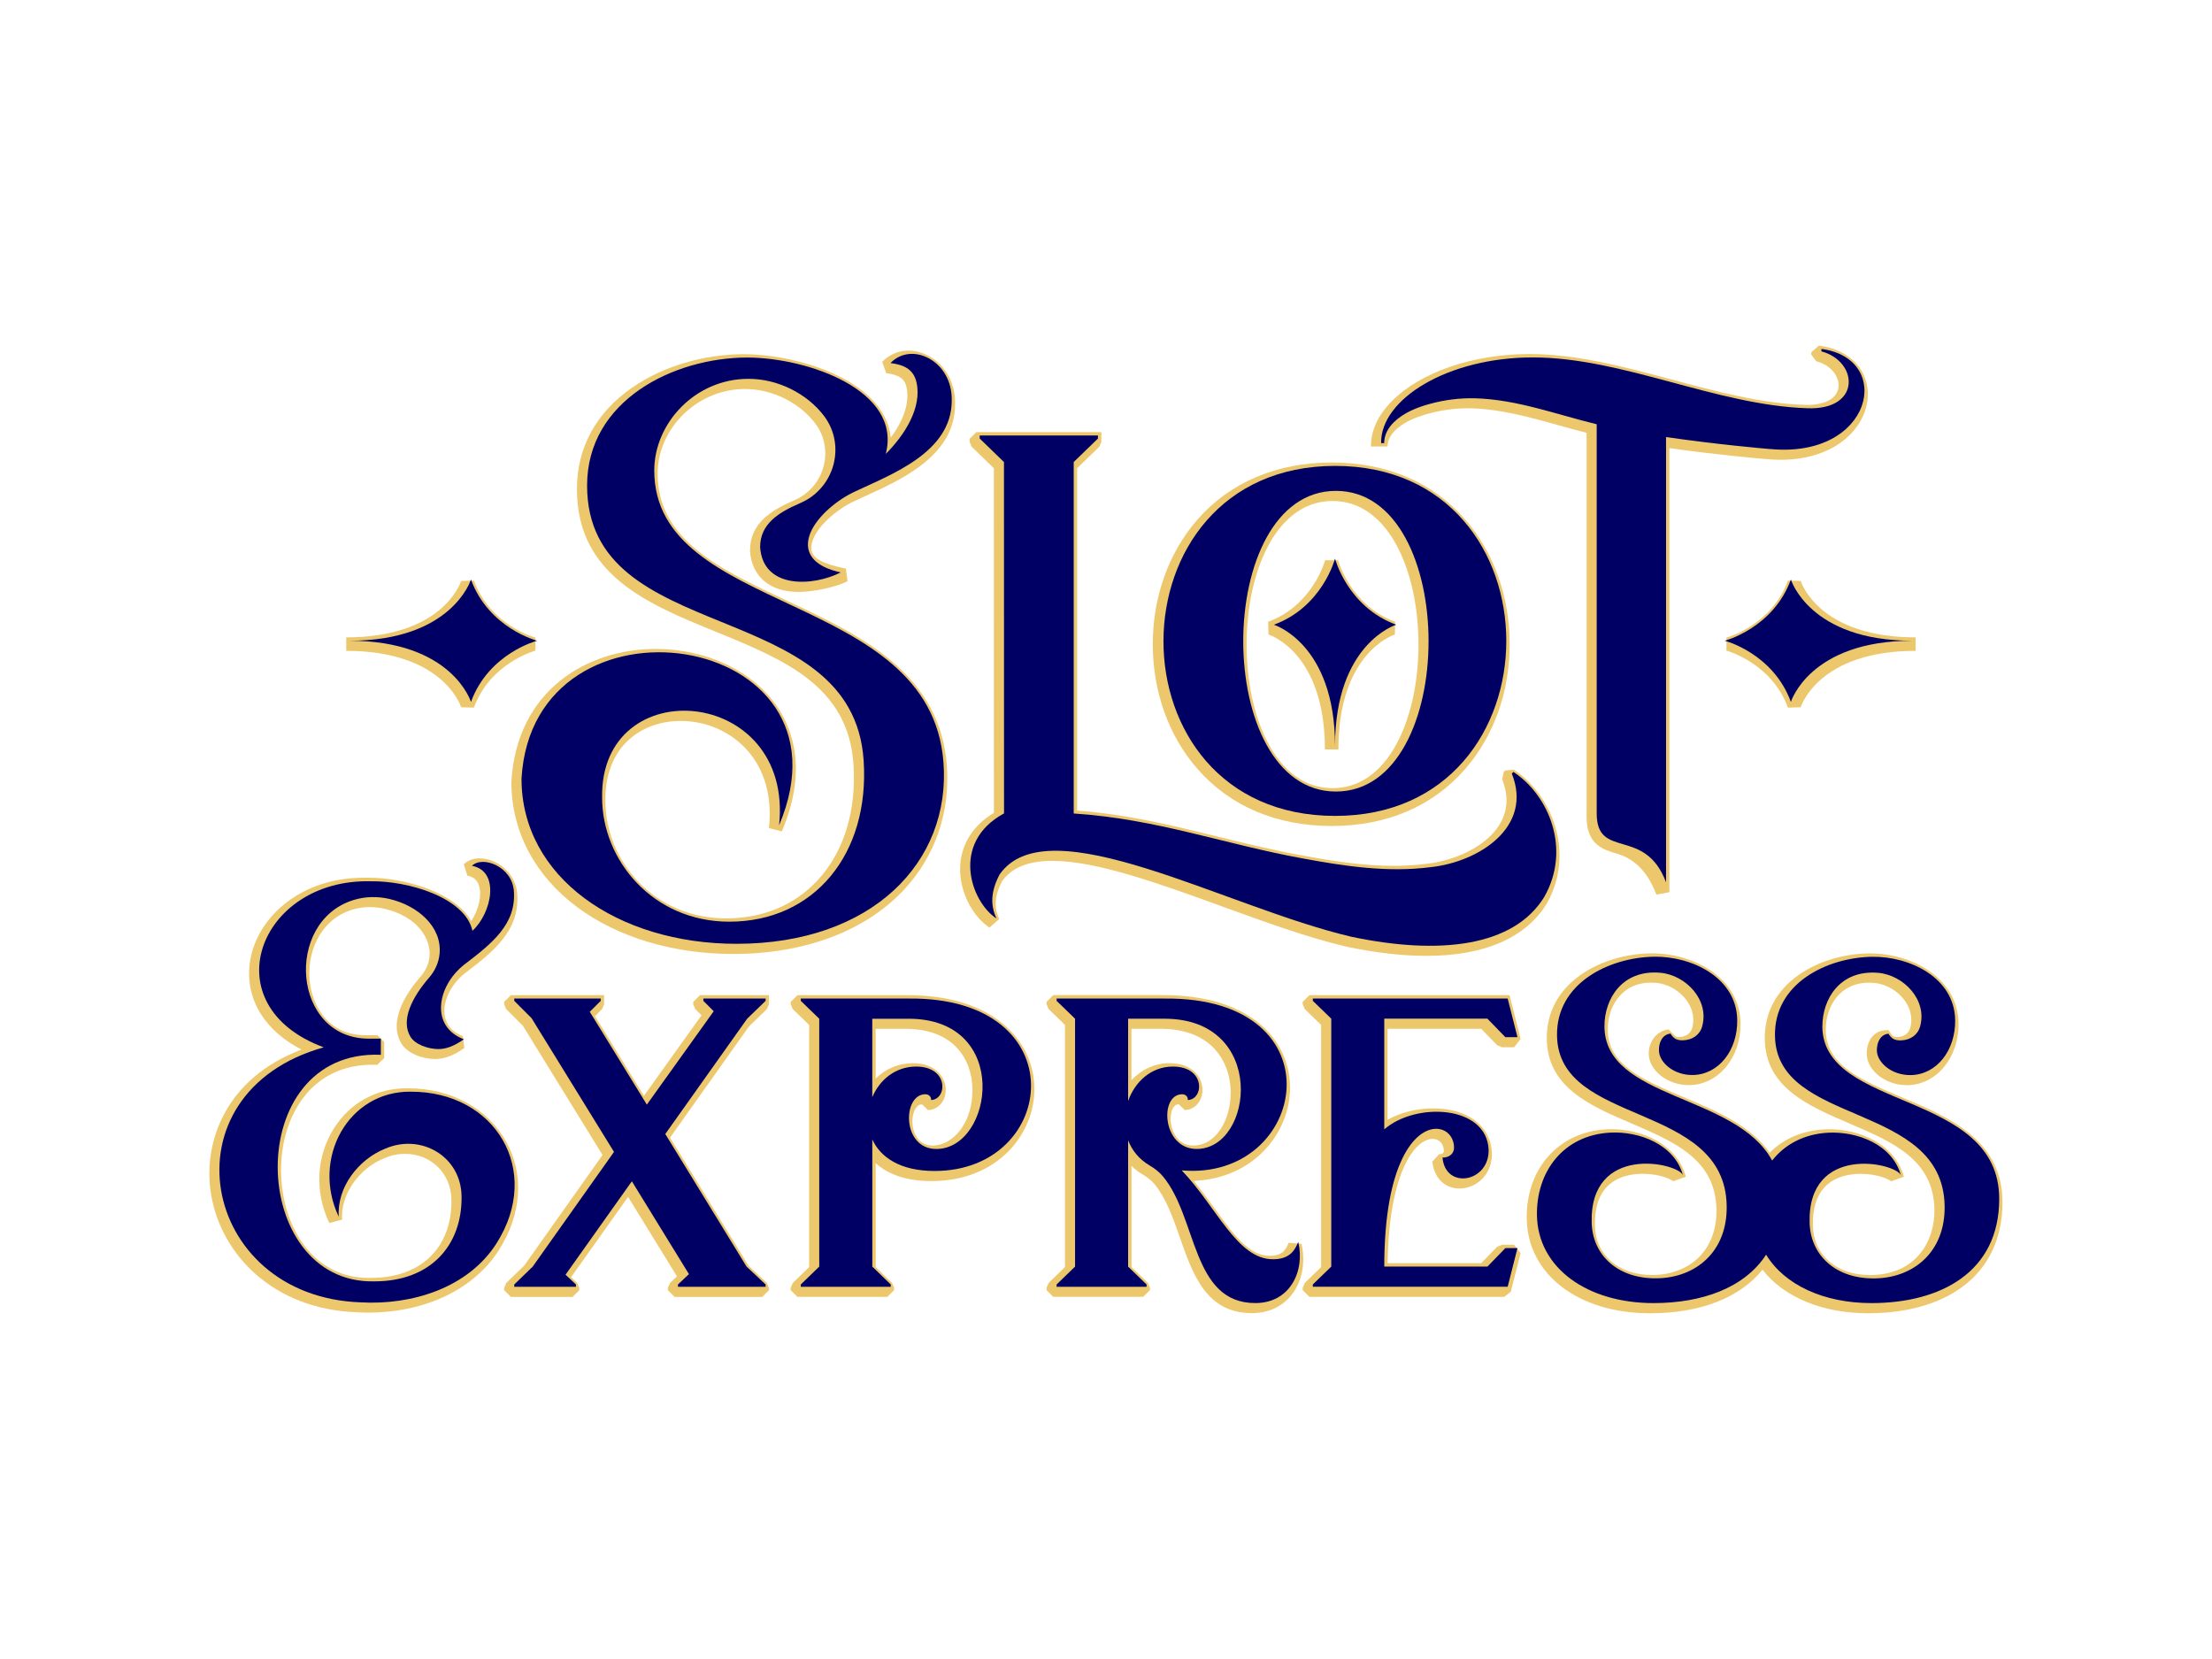 <?xml version="1.0" encoding="UTF-8"?> <svg xmlns="http://www.w3.org/2000/svg" id="Layer_1" viewBox="0 0 800 600"><defs><style> .cls-1 { fill: #edc76c; } .cls-2 { fill: #000064; } </style></defs><g><path class="cls-1" d="M183.07,412.94c-6.66-12.11-19.94-19.35-35.53-19.35h-.18s-.37,0-.37,0c-10.84,0-20.4,5.28-26.21,14.48-6.42,10.16-7.05,22.96-1.68,34.25l4.63-1.22c-.62-8.92,5.92-18.46,15.21-22.19l.07-.03c2.4-1.05,4.9-1.58,7.42-1.58,9.53,0,16.77,7.17,16.84,16.68.1,8.26-2.46,15.27-7.4,20.26-5.13,5.19-12.61,7.93-21.65,7.93-.33,0-.61.01-.88.01-20.81,0-31.7-19.6-31.7-38.96,0-10.18,2.92-19.57,8.22-26.44,5.91-7.66,14.49-11.71,24.81-11.71.57,0,1.15.01,1.74.04l2.54-2.44v-5.84l-2.44-2.44h-4.39c-12.68,0-18.62-9.47-19.96-18.34-1.6-10.61,3.1-23.3,15.19-27.04,2.05-.63,4.2-.95,6.41-.95,1.79,0,3.61.21,5.39.63,11.91,2.81,16.74,10.86,16.2,17.14-.23,2.63-1.34,5.16-3.22,7.33-8.13,9.37-10.65,17.92-7.08,24.05,2.17,3.8,7.84,5.8,12.32,5.8,3.36,0,6.72-1.27,10.58-3.99l-.54-4.27c-3.75-1.42-6.03-3.99-6.57-7.43-.8-5.06,2.11-11.2,7.23-15.28,9.81-7.46,20.01-15.2,19-28.82-.57-7.65-7.49-12.79-13.6-12.79-2.33,0-4.31.74-5.72,2.14l1.28,4.13c2.25.41,3.65,1.64,4.27,3.79,1.02,3.51-.28,8.72-2.87,12.63-6.03-10.66-24.63-15.67-36.88-15.67-.26,0-.52,0-.78,0-.41,0-.82-.01-1.22-.01h0c-10.62,0-20.24,3.07-27.84,8.88-7.08,5.41-11.76,12.77-13.18,20.72-1.26,7.06.13,13.98,4.02,20.02,3.24,5.02,8.2,9.29,14.51,12.54-27.45,10.35-35.1,33.06-33.02,50.27,1.4,11.62,7.05,22.44,15.91,30.48,9.72,8.83,22.61,13.75,37.25,14.25,1.3.08,2.68.11,4.05.11,20.57,0,38.21-8.46,47.2-22.62,8.23-12.96,9.19-27.25,2.63-39.2Z"></path><polygon class="cls-1" points="253.16 359.92 250.72 362.35 250.72 363.19 251.43 364.91 253.72 367.2 232.88 396.32 215.17 367.51 217.77 364.91 218.48 363.19 218.48 359.91 184.77 359.92 182.33 362.35 182.33 363.19 183.04 364.91 189.1 370.97 217.92 417.72 189.58 457.72 183.07 464.02 182.33 465.77 182.33 466.61 184.77 469.05 207.08 469.05 209.52 466.61 209.52 465.77 208.75 464 206.54 461.91 227.16 432.87 244.83 461.61 242.31 464 241.54 465.77 241.54 466.61 243.98 469.05 275.68 469.05 278.11 466.61 278.11 465.77 277.35 464 270.7 457.76 242.32 411.45 270.86 371.25 277.37 364.94 278.11 363.19 278.11 359.91 253.16 359.92"></polygon><path class="cls-1" d="M362.85,370.37c-8.16-6.84-20.09-10.46-34.51-10.46-.33,0-.65,0-.98,0h-38.96s-2.44,2.44-2.44,2.44v.83l.74,1.75,5.93,5.75v87.59l-5.93,5.74-.74,1.75v.83l2.44,2.44h32.53l2.44-2.44v-.83l-.74-1.75-5.93-5.74v-37.6c3.79,3.45,10,6.48,20.1,6.48,24.23,0,37.3-17.13,37.3-33.24,0-9.1-3.99-17.46-11.24-23.54ZM333.67,399.57l1.96,1.92c3.73-.13,6.48-3.34,6.41-7.47-.08-4.57-3.85-9.5-11.92-9.5-5.13,0-9.85,2.03-13.43,5.56v-17.99h10.7c8.18,0,14.5,2.34,18.78,6.96,3.56,3.85,5.53,9.23,5.53,15.16,0,12.42-7.43,20.1-14.32,20.1-2.35,0-4.21-.89-5.53-2.63-1.19-1.58-1.88-3.82-1.88-6.14,0-2.83,1.11-5.84,3.16-6.12.1-.01.53.14.53.14Z"></path><path class="cls-1" d="M470.68,449.82l-4.65-.33c-1.16,2.98-2.66,4.7-6.9,4.7-7.45,0-13.19-7.93-19.83-17.11-2.41-3.33-4.87-6.73-7.58-10.01,21.85-.83,34.84-17.52,34.84-33.68,0-9.04-3.94-17.29-11.1-23.23-8.09-6.71-20.05-10.26-34.59-10.26h0c-.32,0-.64,0-.97,0h-38.97s-2.44,2.44-2.44,2.44v.83l.74,1.75,5.93,5.75v87.59l-5.93,5.74-.74,1.75v.83l2.44,2.44h32.53l2.44-2.44v-.83l-.74-1.75-5.93-5.74v-36.58c1.23,1.21,2.64,2.28,4.19,3.19,1.7.99,3.1,2.15,4.16,3.44,4.17,5.05,6.71,12.29,9.16,19.3,4.69,13.42,9.55,27.3,26.06,27.3,5.86,0,10.95-2.34,14.31-6.58,3.83-4.84,5.17-11.76,3.58-18.52ZM426.46,399.5l2.02,1.98c3.73-.13,6.48-3.34,6.41-7.47-.08-4.57-3.85-9.5-11.92-9.5-5.27,0-10.14,2.27-13.76,6.16v-18.59h10.7c8.3,0,15.01,2.54,19.42,7.35,3.72,4.06,5.77,9.67,5.77,15.8,0,9.38-5.07,19.08-13.55,19.08-2.53,0-4.57-1.01-6.06-3.01-1.33-1.77-2.12-4.27-2.12-6.7,0-1.84.56-4.89,2.61-5.19.11-.02.48.08.48.08Z"></path><path class="cls-1" d="M535.71,372.09l5.75,5.93,1.75.74h4.38l2.36-3.04-4.01-15.81h-72.37l-2.44,2.44v.83l.74,1.75,5.93,5.75v87.59l-5.93,5.74-.74,1.75v.83l2.44,2.44h70.47l2.36-1.84,3.54-13.97-2.36-3.04h-4.38l-1.75.74-5.75,5.93h-33.84c.45-32.93,9.9-44.96,16.31-44.96,2.37,0,4.02,1.83,4.02,4.44,0,1-1.21,1.11-1.73,1.11l-2.43,2.66c.44,4.85,3.64,9.74,9.82,9.74,3.05,0,6.06-1.3,8.26-3.56,2.34-2.41,3.57-5.74,3.46-9.39-.49-9.76-8.85-16.03-21.3-16.03-5.93,0-11.77,1.5-16.44,4.14v-32.93h33.85Z"></path><path class="cls-1" d="M687.84,396.86c-14.77-6.24-27.53-11.63-27.53-24.5,0-8.16,4.9-16.95,15.66-16.95.59,0,1.2.03,1.81.08,4.38.36,8.7,2.91,11.27,6.63,2.09,3.03,2.73,6.5,1.78,9.77-.54,1.86-2.2,3.04-4.45,3.16-.12,0-.25,0-.37,0-.45,0-.81-.05-1.1-.15-.14-.05-.3-.13-.66-.51-.03-.04-1.19-1.77-1.25-1.85-.05-.07-1.39.08-1.39.08-3.96.35-6.56,3.8-6.48,8.58.1,6,6.86,11.27,14.45,11.27h.3c10.55-.19,18.65-10.05,18.44-22.46-.13-7.71-3.87-14.27-10.82-18.99-5.81-3.95-13.51-6.21-21.12-6.21-.22,0-.44,0-.65,0-9.22.16-18.4,2.99-25.18,7.75-8.2,5.76-12.45,13.83-12.29,23.33.3,17.43,15.66,24.01,30.51,30.38,15.7,6.73,30.53,13.08,30.84,31.11.2,11.63-6.75,23.48-22.74,23.76-.19,0-.38,0-.56,0-12.07,0-20.37-7.14-20.65-17.76-.17-6.24,1.32-11.02,4.41-14.19,3.74-3.84,9.05-4.65,12.85-4.65,6.2,0,10.54,2.04,11.14,2.81,0,0-.03-.04-.07-.13l4.58-1.63c-3.3-11.87-15.93-17.18-26.99-17.18-.59,0-1.18.02-1.76.05-7.92.42-14.7,3.32-19.8,8.44-6.9-9.86-19.15-15.04-31.03-20.06-14.77-6.24-27.53-11.63-27.53-24.5,0-8.16,4.9-16.95,15.66-16.95.59,0,1.2.03,1.81.08,4.38.36,8.7,2.91,11.27,6.63,2.09,3.03,2.73,6.5,1.78,9.77-.54,1.86-2.2,3.04-4.45,3.16-.12,0-.25,0-.37,0-.45,0-.81-.05-1.1-.15-.15-.05-2.56-2.57-2.56-2.57-3.96.35-7.29,4.09-7.21,8.87.1,6,6.86,11.27,14.45,11.27h.3c10.55-.19,18.65-10.05,18.44-22.46-.13-7.71-3.87-14.27-10.82-18.99-5.81-3.95-13.51-6.21-21.12-6.21-.22,0-.44,0-.65,0-9.22.16-18.4,2.99-25.18,7.75-8.2,5.76-12.45,13.83-12.29,23.33.3,17.43,15.66,24.01,30.51,30.38,15.7,6.73,30.53,13.08,30.84,31.11.13,7.18-2.12,13.23-6.49,17.48-4.05,3.94-9.82,6.17-16.25,6.28-.19,0-.38,0-.56,0-12.07,0-20.37-7.14-20.65-17.76-.17-6.24,1.32-11.02,4.41-14.19,3.74-3.84,9.05-4.65,12.85-4.65,6.2,0,10.54,2.04,11.14,2.81,0,0-.03-.04-.07-.13l4.58-1.63c-3.3-11.87-15.93-17.18-26.99-17.18-.59,0-1.18.02-1.76.05-17.28.92-29.13,14.24-28.82,32.4.35,20.09,18.69,34.12,44.61,34.12,18.12,0,32.39-5.56,40.66-15.74,7.73,9.92,21.68,15.74,38.15,15.74,13.75,0,25.48-3.25,33.95-9.41,9.61-6.99,14.69-17.61,14.69-30.7,0-22.63-19.36-30.81-36.45-38.03Z"></path><path class="cls-1" d="M282.79,300.64c9.07-21.44,4.21-36.15-1.47-44.72-8.67-13.09-25.61-21.23-44.19-21.23-24.6,0-50.27,14.84-52.18,48.01v.14c0,17.76,8.44,33.81,23.77,45.22,14.7,10.93,34.72,16.95,56.39,16.95,26.01,0,48.02-8.32,62-23.41,11.18-12.08,16.62-28.04,15.31-44.94-1.16-15.04-7.78-27.41-20.22-37.8-10.79-9.02-24.49-15.45-37.75-21.68-23.97-11.26-46.61-21.89-46.61-45.78,0-16.65,14.46-30.71,31.57-30.71h.16c9.6,0,19.5,4.86,25.23,12.38,3.38,4.43,4.5,10.1,3.07,15.54-1.46,5.56-5.31,10.04-10.58,12.31-8.33,3.59-16.04,8.28-16.04,18.2v.17c.64,9.26,7.2,14.79,17.54,14.79,5.02,0,13.26-1.59,17.73-3.87l-.59-4.55c-4.08-.88-11.68-2.53-12.42-6.42-.82-4.28,3.54-10.47,10.85-15.39,1.39-.94,2.94-1.81,4.59-2.59,1.28-.61,2.65-1.23,4.08-1.88,13.67-6.24,32.39-14.78,32.39-33.28.13-5.47-1.78-10.55-5.39-14.24-3.15-3.22-7.32-5.07-11.45-5.07-3.62,0-6.99,1.44-9.51,4.07l1.44,4.1c4.73.63,6.66,1.98,7.36,5.14.59,2.7.96,9.28-5.71,18.14-.38-4-1.93-7.78-4.65-11.31-5.64-7.32-15.01-11.73-21.89-14.14-8.4-2.95-18.06-4.66-26.51-4.69-14.6,0-29.31,4.38-40.37,12.01-13.14,9.07-20.09,21.77-20.09,36.73,0,31.13,25.51,41.55,50.19,51.62,24.66,10.07,47.96,19.58,49.83,48.01,1.11,16.9-3.53,31.83-13.09,42.03-8.36,8.93-19.79,13.65-33.06,13.65-12.24,0-23.48-4.69-31.64-13.21-7.58-7.92-11.93-18.57-11.93-29.21-.15-8.76,2.43-16.08,7.48-21.22,4.93-5.01,11.94-7.77,19.75-7.77,9.24,0,17.97,3.82,23.96,10.47,6.41,7.12,9.16,16.89,7.96,28.27l4.67,1.21Z"></path><path class="cls-1" d="M481.66,298.73c19.85,0,36.53-7.13,48.26-20.62,10.36-11.92,16.07-27.94,16.07-45.11s-5.71-33.19-16.07-45.11c-11.72-13.49-28.41-20.62-48.26-20.62s-36.76,7.13-48.56,20.61c-10.43,11.92-16.18,27.95-16.18,45.12s5.75,33.19,16.18,45.12c11.8,13.48,28.59,20.61,48.56,20.61ZM513.01,233.12c0,13.84-2.87,26.7-8.08,36.21-3.93,7.17-11.11,15.72-23,15.72s-19.07-8.55-23-15.72c-5.21-9.51-8.08-22.37-8.08-36.21s2.87-26.7,8.08-36.21c3.93-7.17,11.11-15.72,23-15.72s19.07,8.55,23,15.72c5.21,9.51,8.08,22.37,8.08,36.21Z"></path><path class="cls-1" d="M501.82,161.46c0-2.57,1.51-4.58,2.78-5.82,2.69-2.62,6.47-4.52,11.9-6.01,4.78-1.31,9.61-1.97,14.35-1.97.49,0,.98,0,1.47.02,10.58.31,21.06,3.24,31.19,6.07,3.37.94,6.84,1.91,10.3,2.78v138.86c0,10.13,5.93,11.88,11.16,13.42,5.23,1.54,10.63,5.51,14.07,14.72l4.72-.85v-160.61c17.86,2.52,34.1,3.89,34.82,3.95h-.02s.07,0,.07,0c1.81.18,3.61.27,5.34.27,19.72,0,30.79-11.36,31.53-22.58.3-4.52-1.15-8.83-4.08-12.14-3.14-3.54-7.83-5.82-13.58-6.58l-2.76,2.42v.88l1.81,2.36c5.81,1.54,8.47,6.02,8.02,9.44-.52,3.98-4.74,6.35-11.3,6.35-.39,0-.79,0-1.2-.03-15.68-.52-31.92-4.88-47.63-9.1-16.98-4.56-34.54-9.27-51.67-9.27-20.34,0-39.43,6.56-49.82,17.13-4.97,5.06-7.55,10.7-7.45,16.33l5.97-.04Z"></path><path class="cls-1" d="M483.97,202.63h-4.72c-.04.16-4.45,16.33-20.61,22.24l.13,4.62c.82.26,20.4,6.85,20.4,41.56h2.44s0,0,0,0h2.44c0-34.71,19.58-41.3,20.41-41.56l.11-4.62c-16.24-5.94-20.56-22.08-20.61-22.24Z"></path><path class="cls-1" d="M357.86,335.46l3.53-3.09c-1.99-4.22-1.69-8.42.98-13.6,3.54-5,9.5-7.43,18.23-7.43,16.08,0,39.17,8.4,61.5,16.52,15.26,5.55,31.03,11.29,44.94,14.53,10.48,2.2,20.18,3.31,28.87,3.31,20.84,0,35.86-6.5,43.44-18.8l.04-.07c10.4-18.28,1.91-39.4-11.92-48.48l-3.07.33-.59.59-.53,2.62c2.35,5.86,2.06,11.3-.87,16.18-5.11,8.5-16.98,13.32-26.48,14.33-3.79.49-7.76.74-11.86.74-11.3,0-22.75-1.84-33.45-3.82-10.56-1.92-20.6-4.39-30.32-6.78-16.67-4.1-32.46-7.98-50.75-9.39v-123.81l8.03-7.78.74-1.75v-3.53h-45.21l-2.44,2.44v1.09l.74,1.75,8.03,7.78.02,124.64c-7.58,4.56-11.89,11.4-12.2,19.42-.38,9.74,5.04,18.47,10.59,22.06Z"></path><path class="cls-1" d="M624.39,230.59v4.72c.16.04,16.33,4.45,22.24,20.61l4.62-.13c.26-.82,6.85-20.4,41.56-20.4v-2.44h0,0v-2.44c-34.71,0-41.3-19.58-41.56-20.41l-4.62-.11c-5.94,16.24-22.08,20.56-22.24,20.61Z"></path><path class="cls-1" d="M193.64,230.59v4.7s0,.02,0,.02c-.16.04-16.34,4.45-22.24,20.61l-4.62-.13c-.26-.82-6.85-20.4-41.56-20.4v-2.44h0,0v-2.44c34.71,0,41.3-19.58,41.56-20.41l4.62-.11c5.94,16.24,22.08,20.56,22.24,20.61Z"></path></g><g><path class="cls-2" d="M148.58,394.82c-22.71-.27-36.06,24.22-26.06,45.25-.74-10.63,7.09-20.75,16.74-24.62,13.02-5.68,27.57,2.8,27.67,17.32.21,17.72-11.26,30.65-31.49,30.65-45.86,1.1-48.26-84.06,2.3-81.94v-5.84h-4.17c-27.89.22-30.98-42.34-5.71-50.14,4.23-1.31,8.76-1.38,13.07-.36,10.04,2.37,18.92,9.89,18.06,19.73-.28,3.23-1.68,6.26-3.81,8.72-6.16,7.11-10.26,15.31-6.81,21.23,1.66,2.92,6.46,4.59,10.21,4.59,2.71,0,5.63-1.04,9.18-3.54-12.31-4.65-9.66-19.19,0-26.9,10.43-7.92,18.97-14.82,18.09-26.73-.66-8.9-11.35-12.89-15.17-9.1,10.22,1.84,7.26,17.01.19,23.49-2.71-12.09-23.41-18.14-36.89-17.9-40.49-.93-57.74,44.93-16.89,60.05-58.69,16.45-44.86,90.27,13.4,92.23,18.38,1.05,38.82-5.16,49.11-21.38,16.68-26.26-.39-54.91-31.02-54.8Z"></path><polygon class="cls-2" points="254.38 361.97 258.13 365.72 233.94 399.5 213.3 365.93 217.26 361.97 217.26 361.14 185.99 361.14 185.99 361.97 192.24 368.22 222.06 416.6 192.66 458.09 185.99 464.55 185.99 465.39 208.3 465.39 208.3 464.55 204.54 461.01 228.52 427.23 249.16 460.8 245.2 464.55 245.2 465.39 276.9 465.39 276.9 464.55 270.01 458.09 240.61 410.13 270.22 368.43 276.9 361.97 276.9 361.14 254.38 361.14 254.38 361.97"></polygon><path class="cls-2" d="M328.61,361.14h-38.99v.83l6.67,6.46v89.66l-6.67,6.46v.83h32.53v-.83l-6.67-6.46v-45.99c2.92,6.38,9.99,11.4,22.54,11.4,44.75,0,51.34-63.03-9.4-62.36ZM338.59,415.54c-12.51,0-12.27-19.79-3.92-19.79,1.04,0,2.09.63,2.09,2.08,5.84-.21,6.46-12.09-5.42-12.09-7.55,0-13.24,4.85-15.87,11.07v-28.37h13.14c37.32,0,30.63,47.11,9.99,47.11Z"></path><path class="cls-2" d="M460.35,455.42c-12.93,0-20.23-18.79-32.95-32.13,45.61,3.93,57.57-62.82-6.27-62.15,0,0-38.99,0-38.99,0v.83l6.67,6.46v89.66l-6.67,6.46v.83h32.53v-.83l-6.67-6.46v-45.7c1.38,3.62,3.93,6.87,7.86,9.17,1.81,1.06,3.47,2.37,4.81,3.99,12.43,15.04,10.3,45.72,33.34,45.72,12.51,0,18.02-11.47,15.52-22.1-1.46,3.75-3.75,6.26-9.17,6.26ZM427.53,395.75c1.04,0,2.08.63,2.08,2.08,5.84-.21,6.47-12.09-5.42-12.09-7.89,0-13.75,5.54-16.19,12.45v-29.76h13.14c37.32,0,32.28,47.11,11.64,47.11-12.51,0-13.58-19.79-5.24-19.79Z"></path><path class="cls-2" d="M537.96,368.43l6.47,6.67h4.38l-3.54-13.97h-70.47v.83l6.67,6.46v89.66l-6.67,6.46v.83h70.47l3.54-13.97h-4.38l-6.47,6.67h-37.32c0-37.95,11.26-49.83,18.77-49.83,3.75,0,6.46,2.92,6.46,6.88,0,1.88-1.46,3.54-4.17,3.54,1.06,11.77,17.03,8.92,16.68-2.92-.8-16.08-26.29-17.23-37.74-7.3v-40.03h37.32Z"></path><path class="cls-2" d="M659.09,371.14c0-9.78,6.31-20.45,20.11-19.31,9.25.77,17.99,9.83,15.2,19.51-.88,3.06-3.58,4.76-6.67,4.92-.81.04-1.63,0-2.39-.27-.69-.24-1.17-.64-1.66-1.17-.08-.09-.63-.75-.65-.93,0-.03-.01-.04-.03-.04-2.86.29-4.25,3.01-4.2,6.1.08,4.37,5.41,8.99,12.27,8.87,9.36-.16,16.23-8.95,16.04-19.98-.27-15.19-16.37-23.04-30.1-22.8-16.43.29-35.4,9.66-35.07,28.59.57,32.87,60.69,23.62,61.36,61.48.29,16.64-11.2,26-25.14,26.24-14.35.25-23.38-8.43-23.69-20.13-.76-28.53,31-21.76,33-17.2-3.11-11.18-15.89-15.91-26.28-15.36-8.83.47-15.73,4.29-20.27,10.07-13.13-24.22-60.65-22.01-60.65-48.62,0-9.78,6.31-20.45,20.11-19.31,9.25.77,17.99,9.83,15.2,19.51-.88,3.06-3.58,4.76-6.67,4.92-.81.04-1.63,0-2.39-.27-.69-.24-1.17-.64-1.66-1.17-.08-.09-.62-.74-.65-.93,0-.03-.02-.04-.04-.04-2.86.3-4.25,3.01-4.19,6.1.08,4.37,5.41,8.99,12.27,8.87,9.36-.16,16.23-8.95,16.04-19.98-.27-15.19-16.37-23.04-30.1-22.8-16.43.29-35.4,9.66-35.07,28.59.57,32.87,60.69,23.62,61.36,61.48.29,16.64-11.2,26-25.14,26.24-14.35.25-23.38-8.43-23.69-20.13-.76-28.53,31-21.76,33-17.2-3.11-11.18-15.89-15.91-26.28-15.36-16.95.9-26.78,14.11-26.51,29.92.33,18.93,18.04,31.73,42.17,31.73,17.38,0,32.84-5.42,40.71-17.51,6.6,10.84,20.68,17.51,38.1,17.51,25.1,0,46.2-11.29,46.2-37.67,0-39.57-63.97-31.66-63.97-62.53Z"></path><path class="cls-2" d="M322.06,131.3c4.29.57,8.28,1.88,9.42,7.03,2,9.14-4.28,18.98-11.13,25.84,5.94-22.88-28.04-34.78-50.01-34.86-26.58,0-58.01,15.43-58.01,46.29,0,58.87,96.06,39.45,100.02,99.46,2.24,33.94-18,58.28-48.58,58.28-27.72,0-46.01-22.29-46.01-44.87-.81-46.02,69.34-40.52,64.01,10,29.96-70.79-89.05-88.38-93.16-16.86,0,35.72,34.86,59.73,77.73,59.73,49.15,0,77.67-29.68,74.87-65.73-4.81-62.11-104.59-52.87-104.59-105.45,0-17.15,14.86-33.15,34.01-33.15,10.6-.05,21.21,5.31,27.33,13.34,8.15,10.69,3.87,26.25-8.48,31.57-8.01,3.45-14.57,7.59-14.57,15.96,1.06,15.36,19.31,14.17,29.15,9.14-18.52-4.02-12.91-17.64.16-26.44,1.56-1.05,3.21-1.97,4.91-2.77,13.18-6.24,35.08-14.18,35.08-32.95.34-14.27-14.45-21.58-22.14-13.56Z"></path><path class="cls-2" d="M482.88,295.08c82.52,0,82.52-126.58,0-126.58s-83.06,126.58,0,126.58ZM483.15,177.53c44.68,0,44.68,108.74,0,108.74s-44.69-108.74,0-108.74Z"></path><path class="cls-2" d="M640.08,162.38c37.25,3.63,45.08-32.68,18.66-36.18v.88c13.43,3.56,14.53,21.38-5.21,20.56-32.9-1.09-66.59-18.37-99.2-18.37-30.7,0-55.1,15.08-54.83,30.98h1.1c0-2.94,1.45-5.55,3.52-7.56,3.54-3.44,8.27-5.33,12.96-6.61,5.37-1.47,10.96-2.19,16.53-2.03,15.08.44,29.35,5.88,43.86,9.38,0,0,0,140.77,0,140.77,0,16.9,17.47,4.57,25.08,24.91v-161.05c18.48,2.71,36.15,4.22,37.46,4.33.05,0,.08,0,.08,0Z"></path><path class="cls-2" d="M482.83,269.83c0-37.15,22.13-43.89,22.13-43.89-17.63-6.45-22.13-23.92-22.13-23.92,0,0-4.5,17.47-22.13,23.92,0,0,22.13,6.74,22.13,43.89Z"></path><path class="cls-2" d="M691.59,231.73c-37.15,0-43.89-22.13-43.89-22.13-6.45,17.63-23.92,22.13-23.92,22.13,0,0,17.47,4.5,23.92,22.13,0,0,6.74-22.13,43.89-22.13Z"></path><path class="cls-2" d="M126.44,231.73c37.15,0,43.89-22.13,43.89-22.13,6.45,17.63,23.92,22.13,23.92,22.13,0,0-17.47,4.5-23.92,22.13,0,0-6.74-22.13-43.89-22.13Z"></path><path class="cls-2" d="M547.35,279.18l-.59.59c7.78,19.36-11.94,31.99-29.35,33.85-15.36,1.99-30.9-.31-46.02-3.11-28.85-5.24-52.91-14.33-83.07-16.3v-127.11l8.77-8.5v-1.09h-42.77v1.09l8.78,8.5.02,127.08c-19.46,10.55-12.04,31.98-2.72,38.01-2.19-4.66-2.19-9.6,1.1-15.9,17.48-25.19,81.86,11.92,127.31,22.51,31.82,6.69,58.59,3.61,69.68-14.39,9.85-17.31,1.65-36.84-11.14-45.23Z"></path></g></svg> 